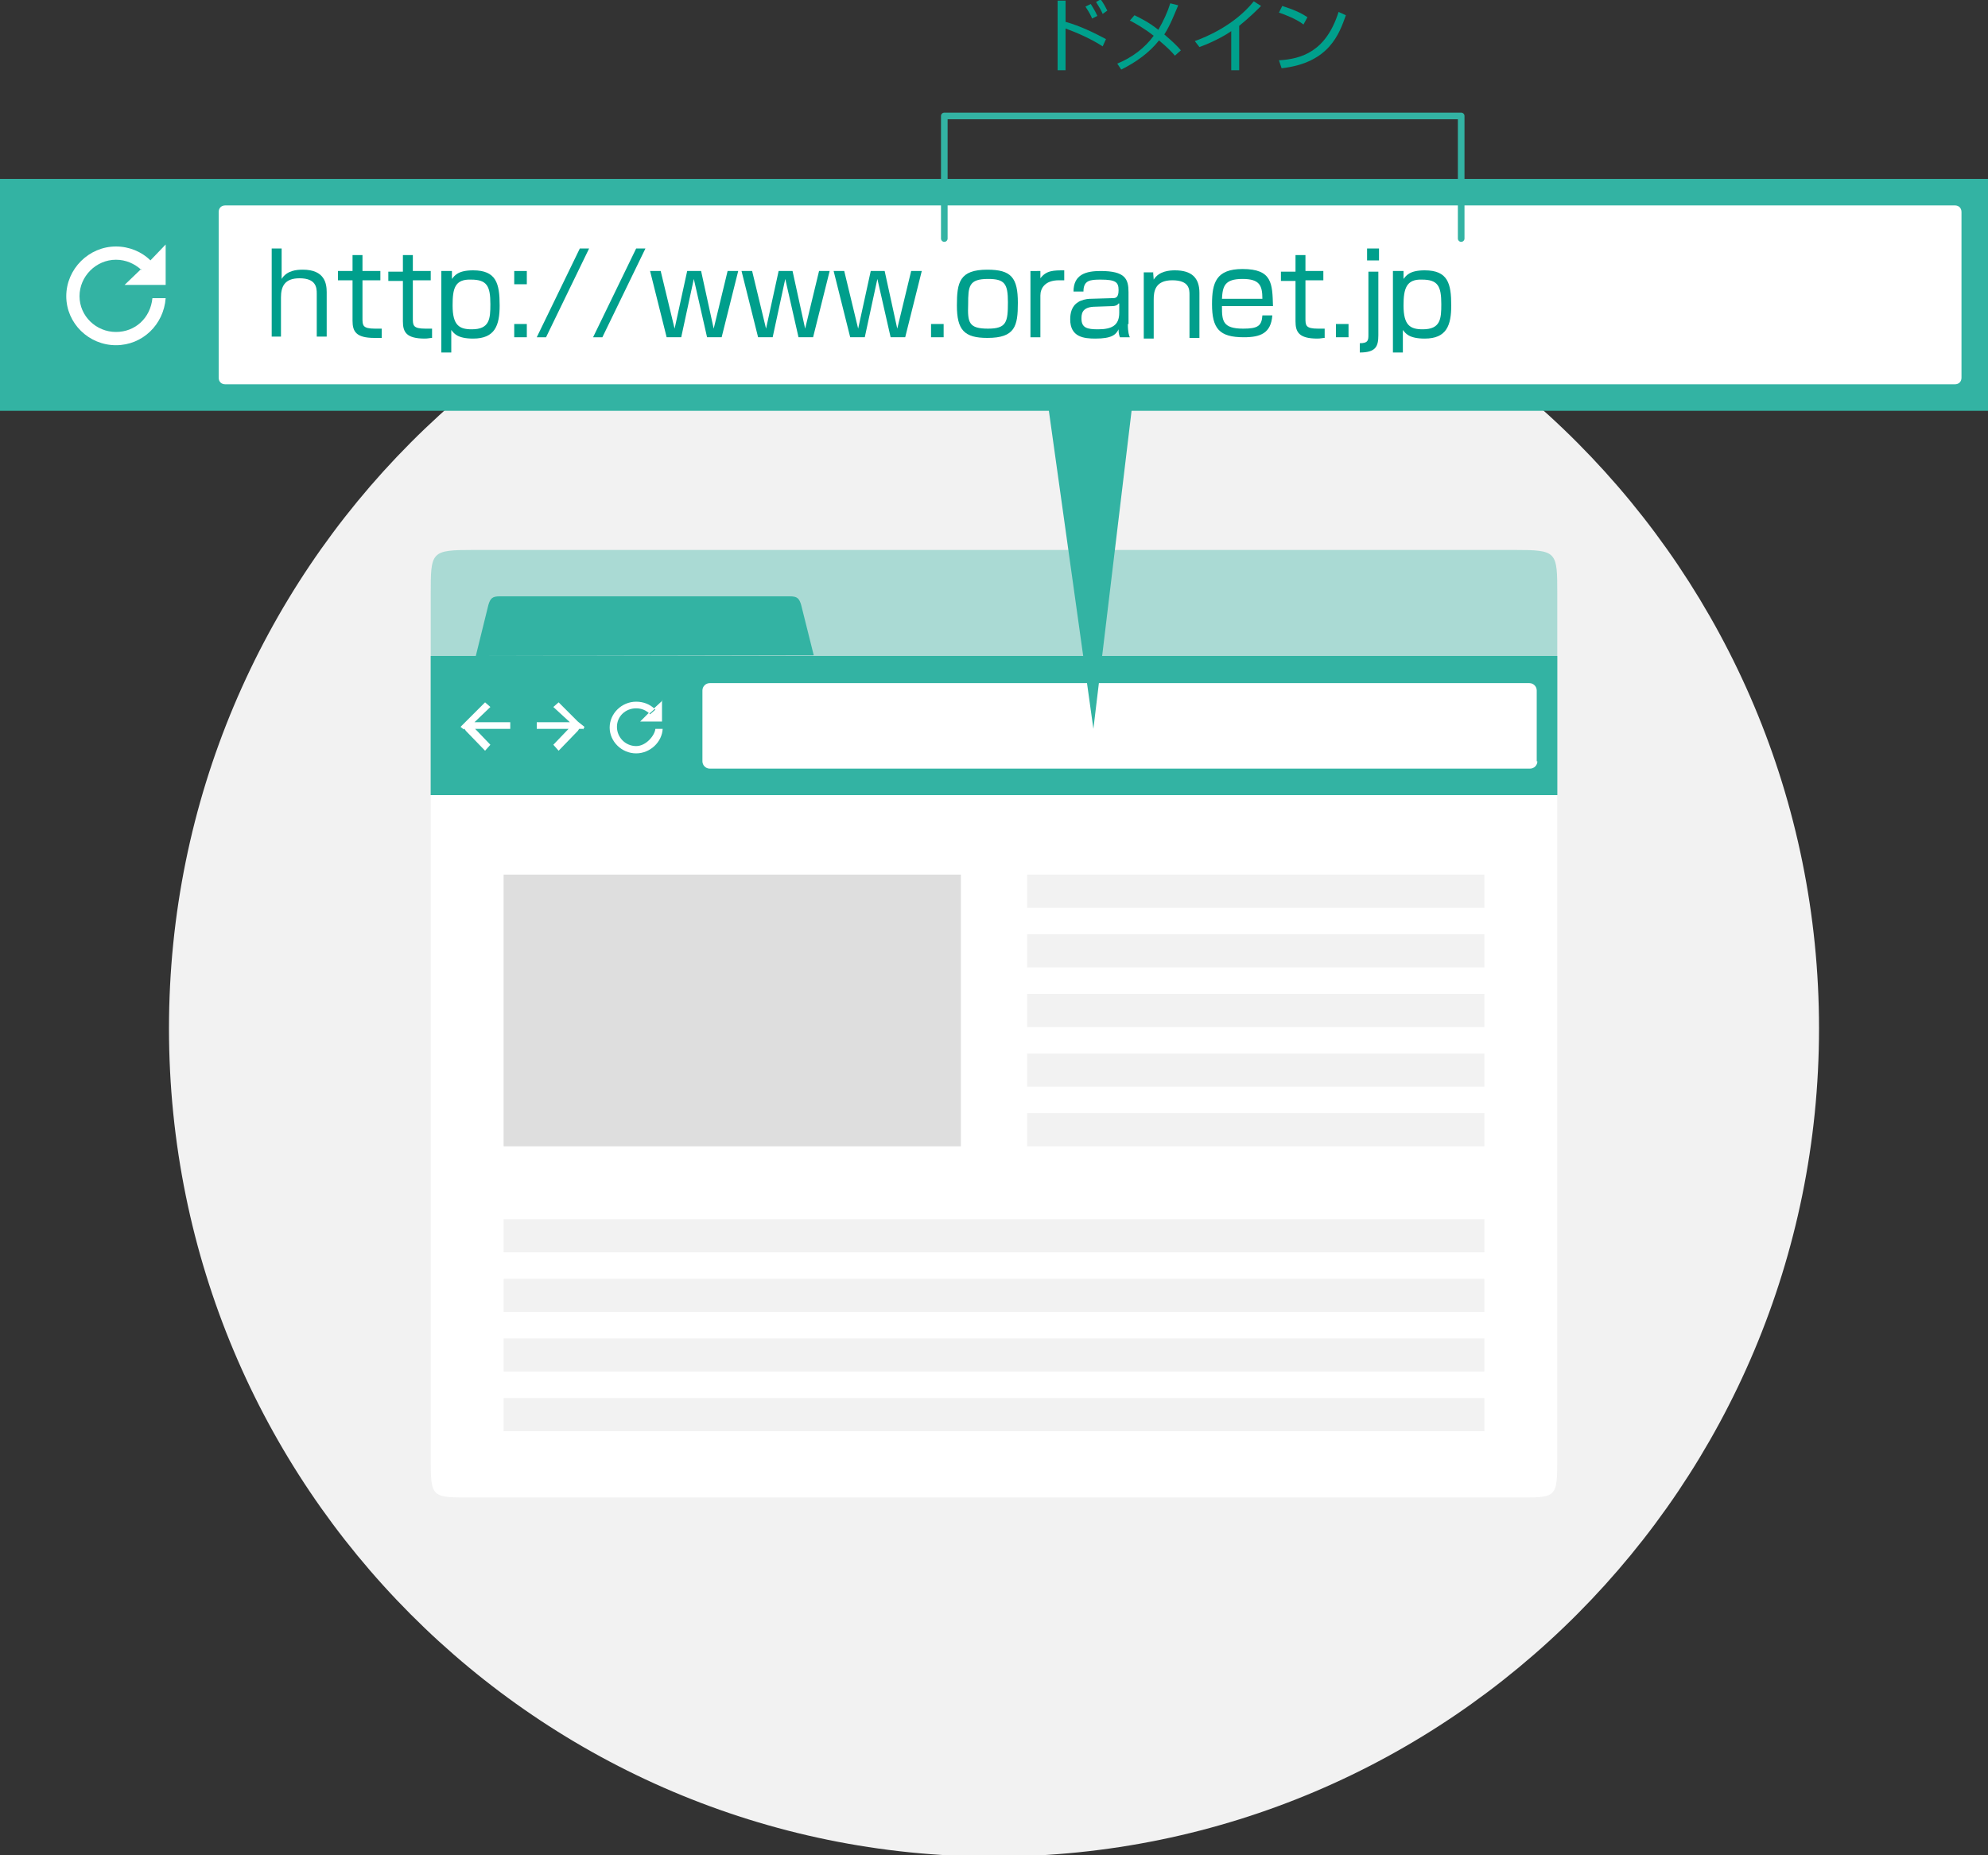 <?xml version="1.0" encoding="utf-8"?>
<!-- Generator: Adobe Illustrator 16.2.0, SVG Export Plug-In . SVG Version: 6.00 Build 0)  -->
<!DOCTYPE svg PUBLIC "-//W3C//DTD SVG 1.1//EN" "http://www.w3.org/Graphics/SVG/1.1/DTD/svg11.dtd">
<svg version="1.1" id="レイヤー_1" xmlns="http://www.w3.org/2000/svg" xmlns:xlink="http://www.w3.org/1999/xlink" x="0px"
	 y="0px" width="300px" height="280px" viewBox="0 0 300 280" enable-background="new 0 0 300 280" xml:space="preserve">
<rect x="0" y="0" width="300" height="280" fill="#333333" stroke="none"/>
<path fill-rule="evenodd" clip-rule="evenodd" fill="#F2F2F2" d="M25.5,155.2c0-69,55.7-125,124.5-125s124.5,56,124.5,125
	c0,69-55.7,125-124.5,125S25.5,224.3,25.5,155.2z"/>
<path opacity="0.3" fill-rule="evenodd" clip-rule="evenodd" fill="#00A08C" d="M65,120V89.7c0-6.5,0-6.7,6.5-6.7h157
	c6.5,0,6.5,0.2,6.5,6.7V120"/>
<path fill-rule="evenodd" clip-rule="evenodd" fill="#FFFFFF" d="M235,120v99.8c0,6.5,0,6.2-6.5,6.2h-157c-6.5,0-6.5,0.2-6.5-6.2
	V120"/>
<path fill-rule="evenodd" clip-rule="evenodd" fill="#33B3A3" d="M71.8,99l1.9-7.7c0.3-1,0.6-1.3,1.7-1.3h43.8
	c1.1,0,1.4,0.3,1.7,1.3l1.9,7.6"/>
<rect x="65" y="99" fill-rule="evenodd" clip-rule="evenodd" fill="#33B3A3" width="170" height="21"/>
<path fill-rule="evenodd" clip-rule="evenodd" fill="#FFFFFF" d="M232,114.9c0,0.6-0.5,1.1-1.1,1.1H107.1c-0.6,0-1.1-0.5-1.1-1.1
	v-10.7c0-0.6,0.5-1.1,1.1-1.1h123.7c0.6,0,1.1,0.5,1.1,1.1V114.9z"/>
<polygon fill-rule="evenodd" clip-rule="evenodd" fill="#FFFFFF" points="73.2,106 70.3,108.9 69.5,109.7 70,110.1 70,110 70.1,110 
	70.3,110.3 73.2,113.3 74,112.4 71.7,110 77,110 77,109 71.6,109 74,106.7 "/>
<rect x="76" y="132" opacity="0.6" fill-rule="evenodd" clip-rule="evenodd" fill="#C8C8C8" width="69" height="41"/>
<rect x="76" y="184" fill-rule="evenodd" clip-rule="evenodd" fill="#F2F2F2" width="148" height="5"/>
<rect x="76" y="193" fill-rule="evenodd" clip-rule="evenodd" fill="#F2F2F2" width="148" height="5"/>
<rect x="76" y="202" fill-rule="evenodd" clip-rule="evenodd" fill="#F2F2F2" width="148" height="5"/>
<rect x="76" y="211" fill-rule="evenodd" clip-rule="evenodd" fill="#F2F2F2" width="148" height="5"/>
<rect x="155" y="132" fill-rule="evenodd" clip-rule="evenodd" fill="#F2F2F2" width="69" height="5"/>
<rect x="155" y="141" fill-rule="evenodd" clip-rule="evenodd" fill="#F2F2F2" width="69" height="5"/>
<rect x="155" y="150" fill-rule="evenodd" clip-rule="evenodd" fill="#F2F2F2" width="69" height="5"/>
<rect x="155" y="159" fill-rule="evenodd" clip-rule="evenodd" fill="#F2F2F2" width="69" height="5"/>
<rect x="155" y="168" fill-rule="evenodd" clip-rule="evenodd" fill="#F2F2F2" width="69" height="5"/>
<polygon fill-rule="evenodd" clip-rule="evenodd" fill="#FFFFFF" points="84.3,106 87.2,108.9 88.2,109.7 88,110.1 88,110 87.4,110 
	87.2,110.3 84.3,113.3 83.5,112.4 85.8,110 81,110 81,109 86,109 83.5,106.7 "/>
<polygon fill-rule="evenodd" clip-rule="evenodd" fill="#33B3A3" points="158,60 171,60 165,110 "/>
<rect y="27" fill-rule="evenodd" clip-rule="evenodd" fill="#33B3A3" width="300" height="35"/>
<path fill-rule="evenodd" clip-rule="evenodd" fill="#FFFFFF" d="M296,57c0,0.6-0.4,1-1,1H34c-0.6,0-1-0.4-1-1V32c0-0.6,0.4-1,1-1
	h261c0.6,0,1,0.4,1,1V57z"/>
<path fill-rule="evenodd" clip-rule="evenodd" fill="#FFFFFF" d="M25,36.9l-2.3,2.4l0.1,0.1l-1.4,1.4l-0.1-0.2L18.8,43H25V36.9z
	 M17.5,39.2c1.5,0,2.8,0.6,3.8,1.5l0.1,0.1l1.4-1.4l-0.1-0.1c-1.3-1.3-3.2-2.1-5.2-2.1c-4.1,0-7.5,3.4-7.5,7.5s3.4,7.4,7.5,7.4
	c4,0,7.2-3.1,7.5-7.1h-2c-0.3,3-2.6,5.1-5.5,5.1c-3,0-5.5-2.4-5.5-5.4S14.5,39.2,17.5,39.2z"/>
<path fill-rule="evenodd" clip-rule="evenodd" fill="#FFFFFF" d="M100,105.7l-1.3,1.2l0.1,0.1l-0.8,0.7l-0.1-0.1l-1.3,1.3h3.3V105.7
	z M96,106.9c0.8,0,1.5,0.3,2,0.8l0.1,0.1l0.8-0.7l-0.1-0.1c-0.7-0.7-1.7-1.1-2.8-1.1c-2.2,0-4,1.8-4,3.9s1.8,3.9,4,3.9
	c2.1,0,3.9-1.7,4-3.7h-1.1c-0.1,1-1.4,2.6-2.9,2.6c-1.6,0-2.9-1.3-2.9-2.9S94.4,106.9,96,106.9z"/>
<polyline fill-rule="evenodd" clip-rule="evenodd" fill="none" stroke="#33B3A3" stroke-linecap="round" stroke-linejoin="round" stroke-miterlimit="10" points="
	142.5,36 142.5,17.5 220.5,17.5 220.5,36 "/>
<g>
	<path fill="#00A08C" d="M160.8,0.1v3.2c2.2,0.6,4.4,1.7,6.1,2.6l-0.5,1.1c-1.7-1.1-3.7-2-5.6-2.7v6.3h-1.2V0.1H160.8z M164.8,2.8
		c-0.1-0.3-0.4-0.9-1-1.8l0.8-0.4c0.1,0.2,0.6,0.9,1,1.8L164.8,2.8z M166.4,2.1c-0.2-0.5-0.5-1-1-1.8l0.7-0.4c0.5,0.7,0.8,1.3,1,1.7
		L166.4,2.1z"/>
	<path fill="#00A08C" d="M177.3,8.4c-0.5-0.6-1.2-1.3-2.4-2.3c-1.5,1.9-3.5,3.3-5.7,4.4l-0.6-0.9c2.2-0.9,4.1-2.3,5.5-4.2
		c-1.4-1.1-2.8-1.9-3.6-2.3l0.7-0.8c0.8,0.4,2.1,1,3.6,2.2c0.8-1.4,1.4-2.7,1.8-4l1.2,0.3c-0.6,1.4-1.2,3-2.1,4.4
		c1.3,1.1,2.1,1.9,2.5,2.4L177.3,8.4z"/>
	<path fill="#00A08C" d="M187,10.6h-1.2V4.7c-0.4,0.3-2.3,1.5-4.8,2.4l-0.7-0.9c1.7-0.6,6-2.4,8.9-6l1.1,0.7c-0.5,0.5-1.8,1.8-3.3,3
		V10.6z"/>
	<path fill="#00A08C" d="M196.7,3.7c-1-0.8-2.8-1.5-3.7-1.8l0.5-1c0.2,0.1,2.2,0.6,3.8,1.7L196.7,3.7z M193,9.1
		c3.4-0.2,7.1-1.3,9-7.3l1.1,0.5c-1,2.8-2.5,7.2-9.7,8L193,9.1z"/>
</g>
<g>
	<path fill="#009F8C" d="M42.5,37.5v4.6c0.8-1.3,2.3-1.4,3.2-1.4c3.3,0,3.6,2.1,3.6,3.4v6.7h-1.5v-6.5c0-0.9-0.1-2.3-2.6-2.3
		c-2.3,0-2.8,1.3-2.8,2.9v5.9H41V37.5H42.5z"/>
	<path fill="#009F8C" d="M53.2,38.5h1.5v2.4h2.7v1.4h-2.7V48c0,1.1,0,1.6,1.9,1.6c0.5,0,0.7,0,1,0V51C57.4,51,57,51,56.5,51
		c-2.8,0-3.3-1-3.3-2.6v-6.1H51v-1.4h2.2V38.5z"/>
	<path fill="#009F8C" d="M60.8,38.5h1.5v2.4H65v1.4h-2.7V48c0,1.1,0,1.6,1.9,1.6c0.5,0,0.7,0,1,0V51c-0.3,0-0.6,0.1-1.1,0.1
		c-2.8,0-3.3-1-3.3-2.6v-6.1h-2.2v-1.4h2.2V38.5z"/>
	<path fill="#009F8C" d="M68.2,40.9l0,1.2c0.4-0.5,0.9-1.3,3.2-1.3c3.5,0,4,2,4,5.3c0,3-0.7,5-4,5c-2.4,0-2.9-0.8-3.3-1.3v3.4h-1.5
		V40.9H68.2z M68.3,46.1c0,3,1,3.6,2.9,3.6c2.7,0,2.8-1.6,2.8-3.8c0-2.7-0.5-3.7-2.9-3.7C68.6,42.1,68.3,43.6,68.3,46.1z"/>
	<path fill="#009F8C" d="M79.5,40.9v2h-1.9v-2H79.5z M79.5,48.9v2h-1.9v-2H79.5z"/>
	<path fill="#009F8C" d="M88.9,37.5l-6.5,13.4h-1.4l6.5-13.4H88.9z"/>
	<path fill="#009F8C" d="M97.4,37.5l-6.5,13.4h-1.4L96,37.5H97.4z"/>
	<path fill="#009F8C" d="M104.7,42.1l-1.9,8.8h-2.2l-2.5-10h1.6l2.1,8.7l1.9-8.7h2.1l1.9,8.7l2.1-8.7h1.6l-2.5,10h-2.2L104.7,42.1z"
		/>
	<path fill="#009F8C" d="M118.5,42.1l-1.9,8.8h-2.2l-2.5-10h1.6l2.1,8.7l1.9-8.7h2.1l1.9,8.7l2.1-8.7h1.6l-2.5,10h-2.2L118.5,42.1z"
		/>
	<path fill="#009F8C" d="M132.4,42.1l-1.9,8.8h-2.2l-2.5-10h1.6l2.1,8.7l1.9-8.7h2.1l1.9,8.7l2.1-8.7h1.6l-2.5,10h-2.2L132.4,42.1z"
		/>
	<path fill="#009F8C" d="M142.4,48.9v2h-1.9v-2H142.4z"/>
	<path fill="#009F8C" d="M153.6,45.7c0,3.5-0.4,5.3-4.6,5.3c-3.5,0-4.6-1.2-4.6-4.9c0-3.5,0.4-5.4,4.6-5.4
		C152.6,40.7,153.6,41.9,153.6,45.7z M149.1,49.6c2.8,0,3-1,3-4c0-2.8-0.5-3.5-3-3.5c-2.9,0-3,1.1-3,3.8
		C146,48.7,146.2,49.6,149.1,49.6z"/>
	<path fill="#009F8C" d="M157,40.9L157,42c0.9-1.2,2-1.2,3.6-1.2v1.5c-0.4,0-0.6,0-0.8,0c-2.1,0-2.8,1.2-2.8,2.3v6.3h-1.5v-10H157z"
		/>
	<path fill="#009F8C" d="M170.2,48.9c0,1.3,0.2,1.8,0.3,2H169c-0.2-0.5-0.2-0.9-0.2-1.2c-0.4,0.8-1,1.4-3.5,1.4
		c-1.7,0-3.8-0.2-3.8-2.9c0-0.9,0.2-2,1.2-2.6c0.4-0.3,1.3-0.5,1.7-0.5l3.4-0.1c0.5,0,1,0,1-1.2c0-1.2-0.4-1.6-2.7-1.6
		c-1.6,0-2.6,0.1-2.6,1.8h-1.5c0-2.6,1.9-3.1,4.1-3.1c3.7,0,4.2,1.2,4.2,3.2V48.9z M168.8,45.8c-0.2,0.3-0.6,0.4-0.9,0.4l-2.9,0.1
		c-1.8,0.1-1.8,1.2-1.8,1.8c0,1.4,0.9,1.6,2.5,1.6c2.1,0,3.2-0.6,3.2-2.5V45.8z"/>
	<path fill="#009F8C" d="M174,40.9l0.1,1.3c0.8-1.3,2.4-1.4,3.2-1.4c2.5,0,3.7,1.1,3.7,3.4v6.8h-1.5v-6.5c0-0.8,0-2.2-2.6-2.2
		s-2.8,1.7-2.8,2.9v5.9h-1.5v-10H174z"/>
	<path fill="#009F8C" d="M184.4,46.3c0,2.1,0.1,3.3,3.2,3.3c2.2,0,2.8-0.4,2.9-2h1.5c-0.2,2.7-1.8,3.3-4.3,3.3c-3.7,0-4.8-1.3-4.8-5
		c0-3.2,0.6-5.3,4.6-5.3c4.5,0,4.5,2.2,4.6,5.6H184.4z M190.5,45.1c0-2-0.4-3-3-3c-2.7,0-3,1.1-3.1,3H190.5z"/>
	<path fill="#009F8C" d="M195.5,38.5h1.5v2.4h2.7v1.4H197V48c0,1.1,0,1.6,1.9,1.6c0.5,0,0.7,0,1,0V51c-0.3,0-0.6,0.1-1.1,0.1
		c-2.8,0-3.3-1-3.3-2.6v-6.1h-2.2v-1.4h2.2V38.5z"/>
	<path fill="#009F8C" d="M203.5,48.9v2h-1.9v-2H203.5z"/>
	<path fill="#009F8C" d="M208,40.9v9.7c0,1.7-0.4,2.6-2.8,2.6v-1.4c1.3,0,1.3-0.5,1.3-1.3v-9.5H208z M208.1,37.5v1.8h-1.8v-1.8
		H208.1z"/>
	<path fill="#009F8C" d="M211.8,40.9l0,1.2c0.4-0.5,0.9-1.3,3.2-1.3c3.5,0,4,2,4,5.3c0,3-0.7,5-4,5c-2.4,0-2.9-0.8-3.3-1.3v3.4h-1.5
		V40.9H211.8z M211.8,46.1c0,3,1,3.6,2.9,3.6c2.7,0,2.8-1.6,2.8-3.8c0-2.7-0.5-3.7-2.9-3.7C212.2,42.1,211.8,43.6,211.8,46.1z"/>
</g>
</svg>
